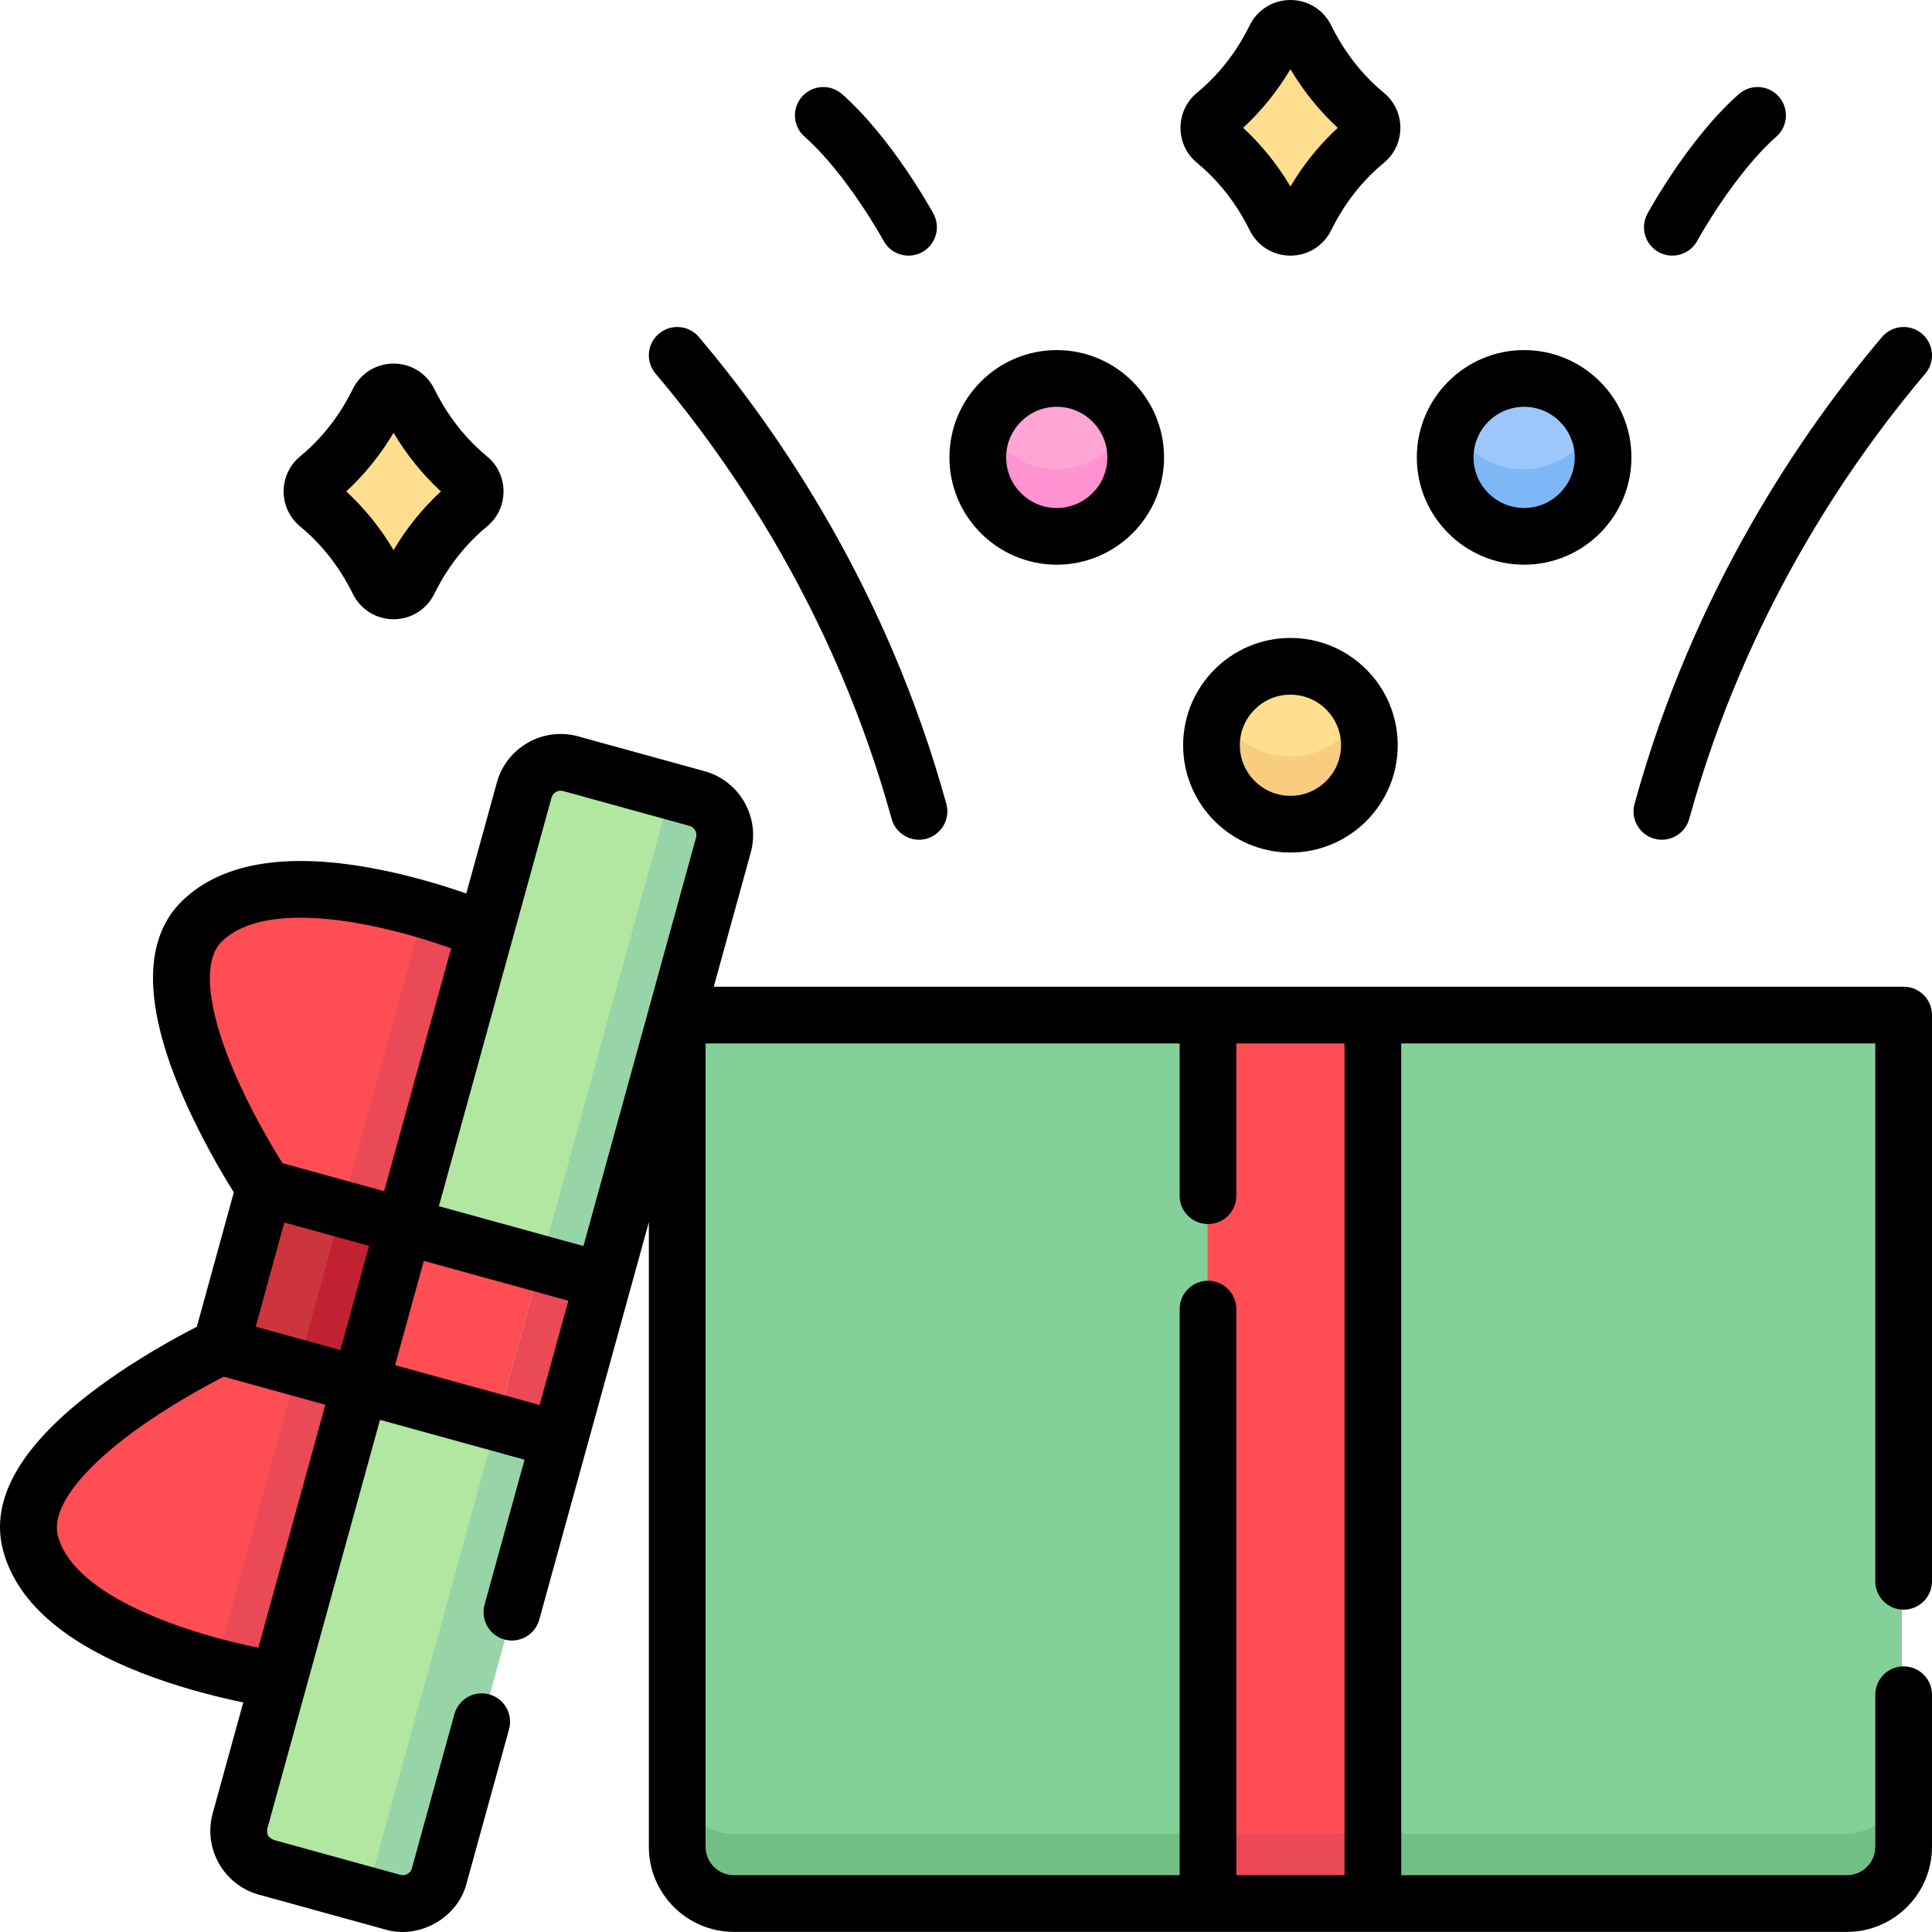 <svg id="Capa_1" enable-background="new 0 0 512 512" height="512" viewBox="0 0 512 512" width="512" xmlns="http://www.w3.org/2000/svg"><g><g><g><path d="m504 268.991h-324.392v220.009c0 8.284 6.716 15 15 15h294.392c8.284 0 15-6.716 15-15z" fill="#85cf99"/><path d="m489 486h-294.392c-8.284 0-15-6.716-15-15v18c0 8.284 6.716 15 15 15h294.392c8.284 0 15-6.716 15-15v-18c0 8.284-6.716 15-15 15z" fill="#73bf83"/><path d="m319.996 268.991h43.616v235.009h-43.616z" fill="#ff4d54"/><path d="m319.996 486h43.616v18h-43.616z" fill="#ea4955"/><g><path d="m191.823 224.018-75.159 272.638c-1.468 5.324-6.974 8.451-12.298 6.983l-33.413-9.211c-5.324-1.468-8.451-6.974-6.983-12.298l75.159-272.638c1.468-5.324 6.974-8.451 12.298-6.983l33.413 9.211c5.324 1.467 8.45 6.973 6.983 12.298z" fill="#b1e7a1"/><path d="m106.089 325.744h43.616v54.659h-43.616z" fill="#ff4d54" transform="matrix(.266 -.964 .964 .266 -246.47 382.538)"/><path d="m61.309 321.611h43.584v38.244h-43.584z" fill="#cc353e" transform="matrix(.265 -.964 .964 .265 -267.47 330.495)"/><path d="m58.887 356.663s-57.247 26.991-50.303 52.176c7.737 28.06 65.657 36.034 65.657 36.034l21.515-78.046z" fill="#ff4d54"/><path d="m70.446 314.64s-35.301-52.523-16.433-70.592c21.023-20.132 74.846 2.698 74.846 2.698l-21.544 78.057z" fill="#ff4d54"/><path d="m95.756 366.827 11.559-42.023-16.705-4.605-11.583 42.016z" fill="#c12131"/><path d="m74.241 444.873 21.515-78.046-16.729-4.612-21.809 79.111c9.742 2.544 17.023 3.547 17.023 3.547z" fill="#ea4955"/><path d="m107.315 324.804 21.544-78.057s-6.767-2.869-16.435-5.676l-21.814 79.128z" fill="#ea4955"/><path d="m184.84 211.72-7.088-1.954-80.474 291.918 7.088 1.954c5.324 1.468 10.83-1.659 12.298-6.983l75.159-272.638c1.467-5.324-1.659-10.83-6.983-12.297z" fill="#97d4a8"/><path d="m124.071 349.354h43.616v17.353h-43.616z" fill="#ea4955" transform="matrix(.266 -.964 .964 .266 -238.045 403.515)"/></g></g><g><circle cx="341.804" cy="197.623" fill="#ffde8f" r="20.882"/><circle cx="403.616" cy="121.484" fill="#9dc6fa" r="20.882"/><circle cx="279.992" cy="121.484" fill="#ffa5d5" r="20.882"/><path d="m341.804 200.505c-8.306 0-15.457-4.861-18.821-11.882-1.307 2.728-2.061 5.773-2.061 9 0 11.533 9.349 20.882 20.882 20.882s20.882-9.349 20.882-20.882c0-3.227-.754-6.272-2.061-9-3.364 7.021-10.516 11.882-18.821 11.882z" fill="#f9cd7f"/><path d="m403.616 124.367c-8.306 0-15.457-4.861-18.821-11.882-1.307 2.728-2.061 5.772-2.061 9 0 11.533 9.349 20.882 20.882 20.882s20.882-9.349 20.882-20.882c0-3.228-.754-6.272-2.061-9-3.364 7.021-10.515 11.882-18.821 11.882z" fill="#7eb7f6"/><path d="m279.992 124.367c-8.306 0-15.457-4.861-18.821-11.882-1.307 2.728-2.061 5.772-2.061 9 0 11.533 9.349 20.882 20.882 20.882s20.882-9.349 20.882-20.882c0-3.228-.754-6.272-2.061-9-3.364 7.021-10.516 11.882-18.821 11.882z" fill="#ff92d0"/><g fill="#ffde8f"><path d="m108.635 106.711c2.988 6.094 7.95 13.766 15.897 20.297 2.173 1.786 2.173 5.166 0 6.952-7.947 6.531-12.909 14.203-15.897 20.297-1.658 3.381-6.449 3.381-8.106 0-2.988-6.094-7.95-13.766-15.897-20.297-2.173-1.786-2.173-5.166 0-6.952 7.947-6.532 12.909-14.203 15.897-20.297 1.657-3.381 6.448-3.381 8.106 0z"/><path d="m345.857 10.536c2.988 6.094 7.951 13.766 15.897 20.297 2.173 1.786 2.173 5.166 0 6.952-7.947 6.531-12.909 14.203-15.897 20.297-1.658 3.381-6.448 3.381-8.106 0-2.988-6.094-7.951-13.766-15.897-20.297-2.173-1.786-2.173-5.166 0-6.952 7.947-6.531 12.909-14.203 15.897-20.297 1.658-3.381 6.448-3.381 8.106 0z"/></g></g></g><g><path d="m504.485 426.577c4.15 0 7.514-3.364 7.514-7.514v-150.062c0-4.15-3.364-7.514-7.514-7.514h-315.33l9.8-35.548c2.569-9.32-2.923-18.993-12.244-21.562l-33.477-9.228c-4.515-1.243-9.244-.657-13.317 1.656s-7.001 6.072-8.246 10.587l-8.102 29.388c-5.709-1.987-13.961-4.542-23.078-6.351-23.93-4.747-41.444-2.004-52.053 8.156-10.317 9.879-10.514 26.866-.588 50.489 4.919 11.705 11.059 22.036 14.114 26.906l-9.799 35.624c-5.122 2.617-15.688 8.335-25.91 15.859-20.636 15.191-29.175 29.876-25.377 43.647 3.904 14.161 17.538 25.491 40.521 33.676 8.756 3.118 17.152 5.152 23.073 6.371l-8.102 29.388c-2.569 9.32 2.923 18.993 12.243 21.562l33.477 9.228c9.003 2.696 19.258-3.106 21.563-12.243l11.254-40.823c1.103-4.001-1.247-8.138-5.247-9.241-3.998-1.102-8.138 1.247-9.241 5.247l-11.255 40.825c-.24.87-.84 1.321-1.177 1.513s-1.033.477-1.903.236l-33.477-9.228c-1.598-.706-1.961-1.345-1.748-3.08l29.847-108.269 38.305 10.56-10.59 38.413c-1.103 4.001 1.247 8.138 5.247 9.241 3.998 1.1 8.138-1.246 9.241-5.247l29.048-105.37v165.56c0 12.43 10.113 22.543 22.543 22.543h294.956c12.43 0 22.543-10.113 22.543-22.543v-40.309c0-4.15-3.364-7.514-7.514-7.514s-7.514 3.364-7.514 7.514v40.307c0 4.144-3.371 7.514-7.514 7.514h-118.114v-220.426h125.628v142.548c0 4.15 3.364 7.514 7.514 7.514zm-358.324-215.192c.367-1.332 1.747-2.118 3.08-1.748l33.476 9.228c.87.24 1.321.84 1.513 1.178.191.337.477 1.032.236 1.902l-29.848 108.269-38.306-10.56zm-70.809 112.593 22.452 6.189-7.595 27.612-22.451-6.189zm-16.518-74.54c8.508-8.149 25.636-6.842 38.507-4.314 8.851 1.74 16.964 4.32 22.222 6.182l-17.767 64.372-26.931-7.424c-2.716-4.324-8.652-14.236-13.233-25.181-6.894-16.476-7.914-28.736-2.798-33.635zm-43.469 157.679c-1.882-6.827 5.278-16.828 19.646-27.437 9.546-7.048 19.728-12.516 24.278-14.835l26.93 7.424-17.751 64.391c-17.099-3.417-48.52-12.924-53.103-29.543zm89.335-45.335 7.619-27.639 38.305 10.56-7.62 27.639zm251.615 135.159h-28.671v-150.012c0-4.15-3.364-7.514-7.514-7.514s-7.514 3.364-7.514 7.514v150.012h-118.115c-4.143 0-7.514-3.371-7.514-7.514v-212.912h125.628v40.358c0 4.151 3.364 7.514 7.514 7.514s7.514-3.364 7.514-7.514v-40.358h28.671v220.426z"/><path d="m341.979 169.061c-15.68 0-28.437 12.757-28.437 28.436 0 15.68 12.757 28.437 28.437 28.437s28.437-12.757 28.437-28.437c0-15.679-12.757-28.436-28.437-28.436zm0 41.844c-7.393 0-13.408-6.015-13.408-13.408s6.015-13.407 13.408-13.407 13.408 6.014 13.408 13.407-6.015 13.408-13.408 13.408z"/><path d="m403.909 149.65c15.68 0 28.437-12.757 28.437-28.436 0-15.68-12.757-28.437-28.437-28.437s-28.437 12.757-28.437 28.437c.001 15.679 12.758 28.436 28.437 28.436zm0-41.844c7.393 0 13.408 6.015 13.408 13.408s-6.015 13.407-13.408 13.407-13.408-6.014-13.408-13.407c.001-7.393 6.015-13.408 13.408-13.408z"/><path d="m280.048 149.65c15.68 0 28.437-12.757 28.437-28.436 0-15.68-12.757-28.437-28.437-28.437s-28.437 12.757-28.437 28.437c.001 15.679 12.757 28.436 28.437 28.436zm0-41.844c7.393 0 13.408 6.015 13.408 13.408s-6.015 13.407-13.408 13.407-13.408-6.014-13.408-13.407 6.015-13.408 13.408-13.408z"/><path d="m438.421 222.267c3.893 1.106 8.152-1.213 9.241-5.247 14.905-54.073 42.246-94.011 62.557-117.992 2.682-3.167 2.289-7.909-.878-10.591s-7.909-2.287-10.591.878c-21.288 25.134-49.945 67-65.578 123.712-1.101 3.999 1.248 8.137 5.249 9.24z"/><path d="m236.296 217.019c1.089 4.035 5.348 6.353 9.241 5.247 4.001-1.103 6.35-5.24 5.247-9.241-15.633-56.714-44.291-98.578-65.578-123.712-2.683-3.166-7.424-3.561-10.591-.877-3.167 2.682-3.56 7.423-.878 10.59 20.312 23.981 47.653 63.918 62.559 117.993z"/><path d="m213.213 36.213c11.167 9.853 20.78 27.283 20.961 27.614 1.363 2.503 3.943 3.92 6.605 3.92 1.214 0 2.446-.295 3.588-.917 3.645-1.985 4.99-6.548 3.004-10.193-.442-.812-10.987-20.022-24.215-31.694-3.112-2.745-7.86-2.449-10.606.663s-2.449 7.862.663 10.607z"/><path d="m439.588 66.827c3.571 1.968 8.196.679 10.194-2.996.096-.176 9.746-17.721 20.963-27.618 3.112-2.745 3.409-7.495.663-10.606-2.745-3.112-7.493-3.409-10.606-.663-13.228 11.671-23.773 30.882-24.215 31.694-1.985 3.642-.641 8.203 3.001 10.189z"/><path d="m79.543 139.518c7.206 5.922 11.564 12.97 13.952 17.838 2.041 4.162 6.182 6.747 10.808 6.747s8.767-2.585 10.808-6.747c2.388-4.869 6.747-11.916 13.951-17.838 2.782-2.286 4.377-5.671 4.377-9.287s-1.595-7.002-4.376-9.287c-7.207-5.924-11.565-12.971-13.952-17.839v-.001c-2.041-4.161-6.182-6.745-10.808-6.745s-8.767 2.584-10.808 6.746c-2.386 4.869-6.744 11.915-13.951 17.839-2.782 2.286-4.376 5.671-4.376 9.287-.001 3.616 1.593 7.002 4.375 9.287zm24.759-24.83c3.453 5.82 7.707 11.092 12.547 15.543-4.839 4.45-9.093 9.723-12.547 15.543-3.453-5.821-7.708-11.093-12.547-15.543 4.84-4.451 9.095-9.723 12.547-15.543z"/><path d="m317.219 43.161c7.207 5.923 11.565 12.97 13.952 17.837 2.04 4.162 6.181 6.748 10.807 6.748h.001c4.625 0 8.767-2.585 10.808-6.747 2.386-4.869 6.744-11.915 13.952-17.838 2.781-2.286 4.376-5.671 4.376-9.287 0-3.617-1.595-7.002-4.376-9.288-7.207-5.923-11.565-12.97-13.952-17.838-2.04-4.162-6.182-6.748-10.809-6.747-4.626 0-8.767 2.586-10.807 6.747-2.387 4.868-6.746 11.915-13.953 17.838-2.781 2.286-4.375 5.671-4.375 9.288 0 3.616 1.595 7.001 4.376 9.287zm24.76-24.83c3.453 5.82 7.708 11.092 12.547 15.543-4.84 4.45-9.094 9.722-12.547 15.542-3.454-5.82-7.708-11.093-12.547-15.543 4.839-4.45 9.093-9.722 12.547-15.542z"/></g></g></svg>